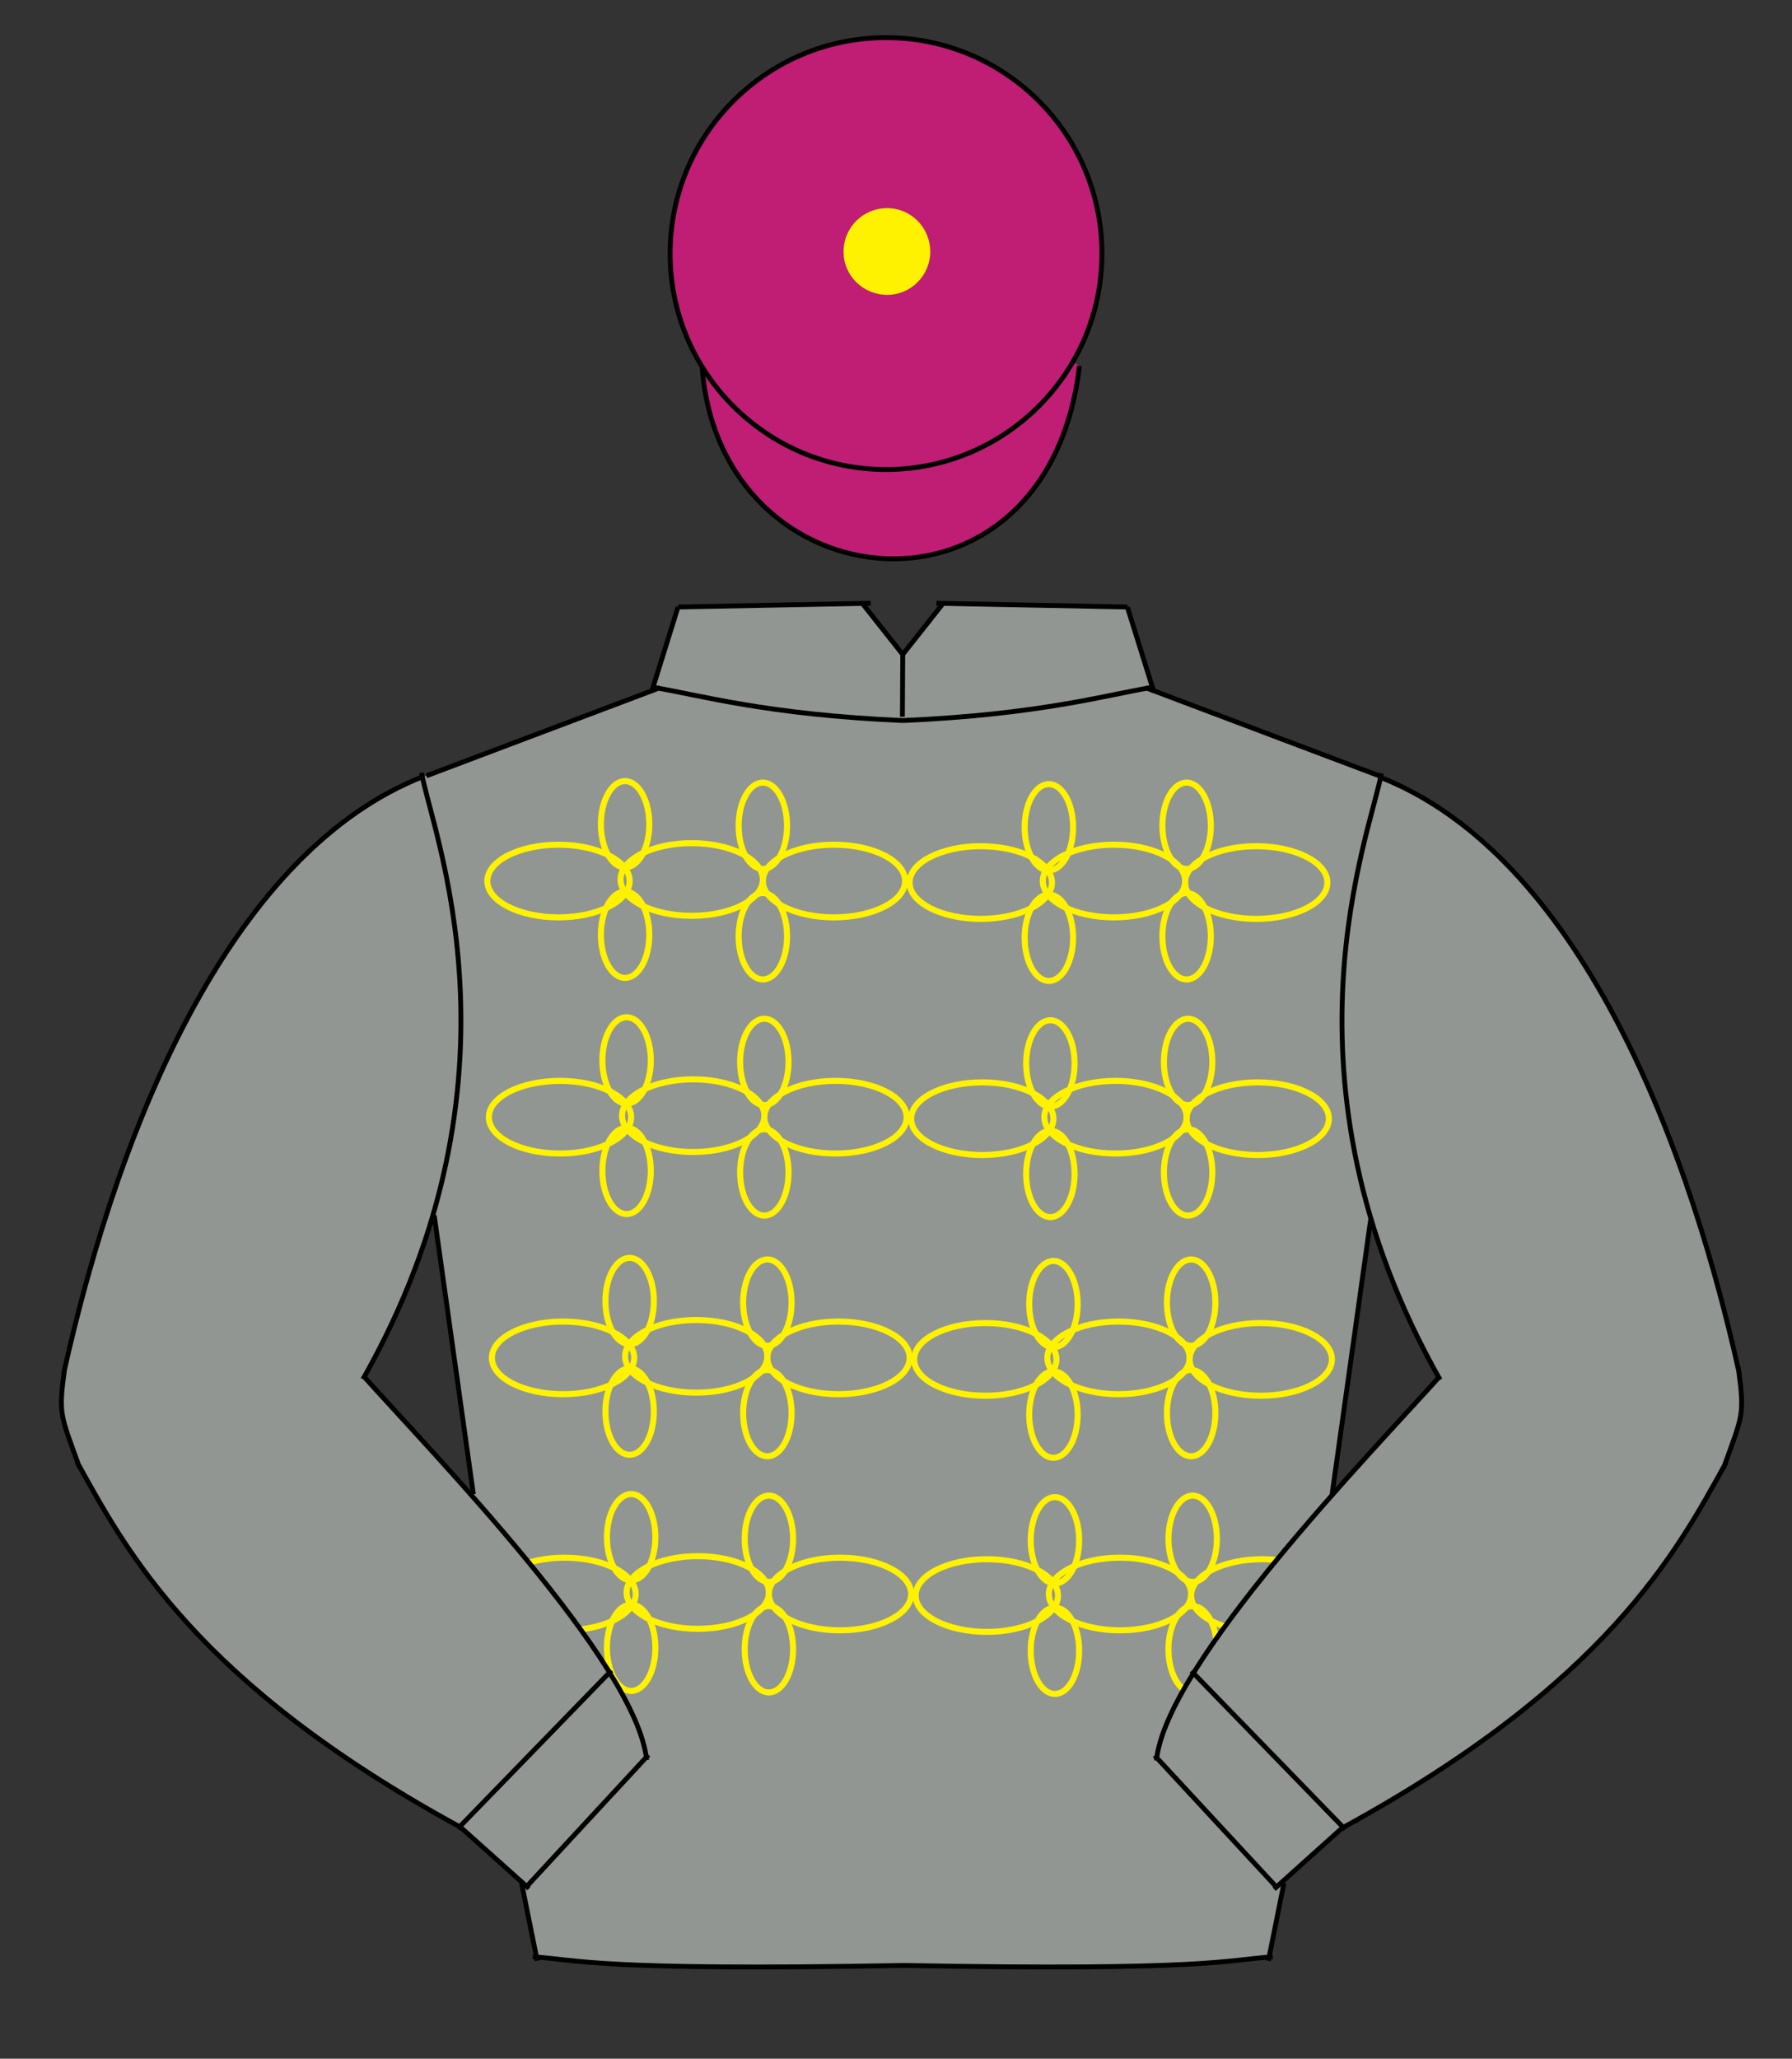 <?xml version="1.0" encoding="utf-8"?>
<!-- Generator: Adobe Illustrator 13.0.0, SVG Export Plug-In . SVG Version: 6.00 Build 14948)  -->
<!DOCTYPE svg PUBLIC "-//W3C//DTD SVG 1.1//EN" "http://www.w3.org/Graphics/SVG/1.1/DTD/svg11.dtd">
<svg version="1.1" id="Layer_1" xmlns="http://www.w3.org/2000/svg" xmlns:xlink="http://www.w3.org/1999/xlink" x="0px" y="0px"
	 width="74px" height="85px" viewBox="0 0 74 85" enable-background="new 0 0 74 85" xml:space="preserve">
<rect x="0" y="0" width="74" height="85" fill="#333333" stroke="none"/>
<path fill="#919693" d="M47.34,28.42c-1.859,0.32-4.6,1.08-10.06,1.32h-0.02V29.6l0.02-2.56v-0.02l1.64-2.06V24.9l7.639,0.16
	l1.082,3.458L47.34,28.42z"/>
<path fill="#919693" d="M37.28,27.04l-0.02,2.56v0.14c-5.46-0.24-8.18-1-10.04-1.32l-0.3,0.1L28,25.06l7.64-0.16v0.06l1.64,2.06
	V27.04z"/>
<path fill="#919693" d="M56.96,32.04L57,32.06c0.02,0.02,0,0.02,0,0.04c-0.441,2.14-3.08,9.12-0.4,18.16L55,61.7l0.02,0.024
	c-2.078,2.359-4.295,5.039-5.737,7.359c-0.82,1.34-1.378,2.54-1.5,3.5l4.897,5.3l0.043,0.04l0.26-0.24l0.041,0.061l-0.621,3.08
	c-1.782,0.119-2.82,0.56-15.061,0.318h-0.02c-12.34,0.241-13.38-0.203-15.16-0.318l-0.62-3.08l0.02-0.02l0.18,0.18l0.04-0.043
	l4.9-5.295c-0.12-0.961-0.68-2.16-1.52-3.5c-1.4-2.301-3.6-4.961-5.68-7.301l0.06-0.058l-1.62-11.522l-0.04-0.02
	c2.66-9.04-0.02-16-0.42-18.1c0.02,0,0.04-0.02,0.06-0.02H17.6l9.32-3.52l0.3-0.1c1.86,0.32,4.58,1.08,10.04,1.32h0.02
	c5.46-0.24,8.201-1,10.06-1.32l0.301,0.1L56.96,32.04z"/>
<path fill="#919693" d="M21.78,77.859l-0.04,0.043l-0.18-0.18l-2.54-2.283c-0.02,0-0.02-0.02-0.04-0.02l6.18-6.359
	c0.84,1.34,1.4,2.539,1.52,3.5L21.78,77.859z"/>
<path fill="#BF1E74" d="M36.58,19.38c3.298,0,6.18-1.78,7.72-4.44l0.28,0.16C43.26,26.38,29.7,25.04,29,15.12
	C30.54,17.68,33.36,19.38,36.58,19.38z"/>
<path fill="#BF1E74" d="M45.5,10.46c0,1.64-0.441,3.18-1.2,4.48c-1.542,2.66-4.422,4.44-7.72,4.44c-3.22,0-6.04-1.7-7.58-4.26
	c-0.84-1.34-1.32-2.94-1.32-4.66c0-4.92,3.98-8.9,8.9-8.9C41.52,1.56,45.5,5.54,45.5,10.46z"/>
<path fill="#FFF200" d="M36.634,8.594c0.979,0,1.78,0.798,1.78,1.8c0,0.98-0.801,1.782-1.78,1.78c-1-0.002-1.798-0.8-1.8-1.78
	C34.834,9.396,35.636,8.594,36.634,8.594z"/>
<path fill="none" stroke="#000000" stroke-width="0.2" d="M28.992,15.126c0.698,9.918,14.275,11.264,15.584-0.022"/>
<path fill="none" stroke="#000000" stroke-width="0.2" d="M37.348,81.148c-12.72,0.233-13.44-0.234-15.348-0.356 M22.186,80.958
	l-0.648-3.208 M37.316,81.148c12.627,0.233,13.344-0.234,15.239-0.356 M52.376,80.958l0.644-3.208"/>
<line fill="none" stroke="#000000" stroke-width="0.2" x1="19.548" y1="61.691" x2="17.93" y2="50.176"/>
<line fill="none" stroke="#000000" stroke-width="0.2" x1="55.008" y1="61.691" x2="56.626" y2="50.176"/>
<path fill="none" stroke="#000000" stroke-width="0.2" d="M17.608,32.032l9.65-3.64 M26.902,28.584l1.096-3.52 M27.998,25.062
	l7.954-0.154 M27.042,28.39c1.852,0.308,4.594,1.112,10.238,1.36 M35.642,24.954l1.682,2.126 M56.954,32.032l-9.652-3.64
	 M47.654,28.584l-1.1-3.52 M46.555,25.062l-7.889-0.154 M47.516,28.39c-1.85,0.308-4.596,1.112-10.236,1.36 M38.912,24.954
	l-1.68,2.126 M37.28,26.878l-0.016,2.714"/>
<circle fill="none" stroke="#000000" stroke-width="0.2" cx="36.588" cy="10.47" r="8.916"/>
<ellipse fill="none" stroke="#FFF200" stroke-width="0.25" cx="34.438" cy="36.376" rx="2.938" ry="1.5"/>
<ellipse fill="none" stroke="#FFF200" stroke-width="0.25" cx="28.563" cy="36.312" rx="2.938" ry="1.5"/>
<ellipse fill="none" stroke="#FFF200" stroke-width="0.25" cx="23.063" cy="36.376" rx="2.938" ry="1.5"/>
<ellipse fill="none" stroke="#FFF200" stroke-width="0.25" cx="51.875" cy="36.438" rx="2.938" ry="1.5"/>
<ellipse fill="none" stroke="#FFF200" stroke-width="0.25" cx="46.001" cy="36.376" rx="2.94" ry="1.5"/>
<ellipse fill="none" stroke="#FFF200" stroke-width="0.25" cx="40.501" cy="36.438" rx="2.94" ry="1.5"/>
<ellipse fill="none" stroke="#FFF200" stroke-width="0.25" cx="25.813" cy="34.032" rx="1" ry="1.782"/>
<ellipse fill="none" stroke="#FFF200" stroke-width="0.25" cx="25.813" cy="38.594" rx="1" ry="1.782"/>
<ellipse fill="none" stroke="#FFF200" stroke-width="0.25" cx="31.501" cy="34.094" rx="1" ry="1.782"/>
<ellipse fill="none" stroke="#FFF200" stroke-width="0.25" cx="31.501" cy="38.656" rx="1" ry="1.782"/>
<ellipse fill="none" stroke="#FFF200" stroke-width="0.25" cx="43.313" cy="34.156" rx="1" ry="1.782"/>
<ellipse fill="none" stroke="#FFF200" stroke-width="0.25" cx="43.313" cy="38.718" rx="1" ry="1.782"/>
<ellipse fill="none" stroke="#FFF200" stroke-width="0.25" cx="49.001" cy="34.094" rx="1" ry="1.782"/>
<ellipse fill="none" stroke="#FFF200" stroke-width="0.25" cx="49.001" cy="38.656" rx="1" ry="1.782"/>
<ellipse fill="none" stroke="#FFF200" stroke-width="0.25" cx="34.501" cy="46.126" rx="2.938" ry="1.5"/>
<ellipse fill="none" stroke="#FFF200" stroke-width="0.25" cx="28.625" cy="46.063" rx="2.938" ry="1.5"/>
<ellipse fill="none" stroke="#FFF200" stroke-width="0.25" cx="23.125" cy="46.126" rx="2.938" ry="1.5"/>
<ellipse fill="none" stroke="#FFF200" stroke-width="0.25" cx="51.938" cy="46.188" rx="2.938" ry="1.5"/>
<ellipse fill="none" stroke="#FFF200" stroke-width="0.25" cx="46.063" cy="46.126" rx="2.938" ry="1.5"/>
<ellipse fill="none" stroke="#FFF200" stroke-width="0.25" cx="40.563" cy="46.188" rx="2.938" ry="1.5"/>
<ellipse fill="none" stroke="#FFF200" stroke-width="0.25" cx="25.875" cy="43.782" rx="1" ry="1.782"/>
<ellipse fill="none" stroke="#FFF200" stroke-width="0.25" cx="25.875" cy="48.344" rx="1" ry="1.782"/>
<ellipse fill="none" stroke="#FFF200" stroke-width="0.25" cx="31.563" cy="43.844" rx="1" ry="1.782"/>
<ellipse fill="none" stroke="#FFF200" stroke-width="0.25" cx="31.563" cy="48.406" rx="1" ry="1.782"/>
<ellipse fill="none" stroke="#FFF200" stroke-width="0.25" cx="43.375" cy="43.906" rx="1" ry="1.782"/>
<ellipse fill="none" stroke="#FFF200" stroke-width="0.25" cx="43.375" cy="48.468" rx="1" ry="1.782"/>
<ellipse fill="none" stroke="#FFF200" stroke-width="0.25" cx="49.063" cy="43.844" rx="1" ry="1.782"/>
<ellipse fill="none" stroke="#FFF200" stroke-width="0.25" cx="49.063" cy="48.406" rx="1" ry="1.782"/>
<ellipse fill="none" stroke="#FFF200" stroke-width="0.25" cx="34.625" cy="56.063" rx="2.938" ry="1.5"/>
<ellipse fill="none" stroke="#FFF200" stroke-width="0.25" cx="28.751" cy="56" rx="2.938" ry="1.5"/>
<ellipse fill="none" stroke="#FFF200" stroke-width="0.25" cx="23.251" cy="56.063" rx="2.938" ry="1.5"/>
<ellipse fill="none" stroke="#FFF200" stroke-width="0.25" cx="52.063" cy="56.126" rx="2.938" ry="1.5"/>
<ellipse fill="none" stroke="#FFF200" stroke-width="0.25" cx="46.188" cy="56.063" rx="2.938" ry="1.5"/>
<ellipse fill="none" stroke="#FFF200" stroke-width="0.25" cx="40.688" cy="56.126" rx="2.938" ry="1.5"/>
<ellipse fill="none" stroke="#FFF200" stroke-width="0.25" cx="26.001" cy="53.718" rx="1" ry="1.782"/>
<ellipse fill="none" stroke="#FFF200" stroke-width="0.25" cx="26.001" cy="58.282" rx="1" ry="1.782"/>
<ellipse fill="none" stroke="#FFF200" stroke-width="0.25" cx="31.688" cy="53.782" rx="1" ry="1.782"/>
<ellipse fill="none" stroke="#FFF200" stroke-width="0.25" cx="31.688" cy="58.344" rx="1" ry="1.782"/>
<ellipse fill="none" stroke="#FFF200" stroke-width="0.25" cx="43.501" cy="53.844" rx="1" ry="1.782"/>
<ellipse fill="none" stroke="#FFF200" stroke-width="0.25" cx="43.501" cy="58.406" rx="1" ry="1.782"/>
<ellipse fill="none" stroke="#FFF200" stroke-width="0.25" cx="49.188" cy="53.782" rx="1" ry="1.782"/>
<ellipse fill="none" stroke="#FFF200" stroke-width="0.25" cx="49.188" cy="58.344" rx="1" ry="1.782"/>
<ellipse fill="none" stroke="#FFF200" stroke-width="0.25" cx="23.313" cy="65.813" rx="2.938" ry="1.5"/>
<ellipse fill="none" stroke="#FFF200" stroke-width="0.25" cx="34.688" cy="65.813" rx="2.938" ry="1.5"/>
<ellipse fill="none" stroke="#FFF200" stroke-width="0.25" cx="28.813" cy="65.75" rx="2.938" ry="1.5"/>
<ellipse fill="none" stroke="#FFF200" stroke-width="0.25" cx="52.125" cy="65.876" rx="2.938" ry="1.5"/>
<ellipse fill="none" stroke="#FFF200" stroke-width="0.25" cx="46.251" cy="65.813" rx="2.94" ry="1.5"/>
<ellipse fill="none" stroke="#FFF200" stroke-width="0.25" cx="40.751" cy="65.876" rx="2.94" ry="1.5"/>
<ellipse fill="none" stroke="#FFF200" stroke-width="0.25" cx="26.063" cy="63.468" rx="1" ry="1.782"/>
<ellipse fill="none" stroke="#FFF200" stroke-width="0.25" cx="26.063" cy="68.032" rx="1" ry="1.782"/>
<ellipse fill="none" stroke="#FFF200" stroke-width="0.25" cx="31.751" cy="63.532" rx="1" ry="1.782"/>
<ellipse fill="none" stroke="#FFF200" stroke-width="0.25" cx="31.751" cy="68.094" rx="1" ry="1.782"/>
<ellipse fill="none" stroke="#FFF200" stroke-width="0.25" cx="43.563" cy="63.594" rx="1" ry="1.782"/>
<ellipse fill="none" stroke="#FFF200" stroke-width="0.25" cx="43.563" cy="68.156" rx="1" ry="1.782"/>
<ellipse fill="none" stroke="#FFF200" stroke-width="0.25" cx="49.251" cy="63.532" rx="1" ry="1.782"/>
<ellipse fill="none" stroke="#FFF200" stroke-width="0.25" cx="49.251" cy="68.094" rx="1" ry="1.782"/>
<path fill="#919693" d="M15.04,56.84c1,1.122,2.68,2.9,4.44,4.92c2.08,2.34,4.28,5,5.68,7.301l-6.18,6.359
	C8.18,69.52,5.26,64.122,3.24,60.462C2.5,58.42,2.4,58.4,2.66,56.52c0-0.02,0.02-0.058,0.02-0.1C5.12,45.7,9.82,35.06,17.46,32.06
	c0.4,2.1,3.08,9.06,0.42,18.1C17.26,52.282,16.34,54.52,15.04,56.84z"/>
<path fill="none" stroke="#000000" stroke-width="0.2" d="M19.022,75.445C8.092,69.488,5.214,64.036,3.176,60.352 M17.514,32.046
	C9.776,35.05,5.034,45.864,2.624,56.729 M14.986,56.945c7.086-12.504,2.792-22.733,2.424-25.037 M26.702,72.668
	c-0.398-4.008-8.85-12.672-11.714-15.878 M25.252,68.968L18.9,75.506 M21.776,77.859l5.004-5.405 M21.846,77.973l-2.824-2.529
	 M2.682,56.42c-0.284,2.016-0.19,1.956,0.598,4.162"/>
<path fill="#919693" d="M57,32.1c7.66,3.02,12.378,13.682,14.8,24.48c0.238,1.84,0.136,1.88-0.582,3.9
	c-2.02,3.68-4.958,9.058-15.758,14.957l-6.185-6.359c1.442-2.32,3.66-5,5.74-7.36c1.74-1.979,3.4-3.72,4.4-4.84
	c-1.3-2.3-2.2-4.524-2.82-6.624C53.92,41.22,56.559,34.24,57,32.1z"/>
<path fill="#919693" d="M49.282,69.08l6.18,6.359c0,0.022-0.021,0.022-0.021,0.022l-2.459,2.218l-0.262,0.24l-0.043-0.042
	l-4.9-5.298C47.9,71.622,48.46,70.42,49.282,69.08z"/>
<path fill="none" stroke="#000000" stroke-width="0.2" d="M71.282,60.376c-2.038,3.694-4.914,9.126-15.849,15.094 M71.834,56.752
	c-2.41-10.87-7.152-21.676-14.889-24.682 M57.042,31.93c-0.376,2.302-4.66,12.536,2.426,25.036 M59.468,56.813
	c-2.876,3.207-11.313,11.871-11.714,15.875 M55.55,75.532l-6.353-6.54 M47.678,72.477l5.002,5.401 M55.434,75.464l-2.82,2.532
	 M71.176,60.605c0.79-2.207,0.879-2.144,0.602-4.16"/>
</svg>
